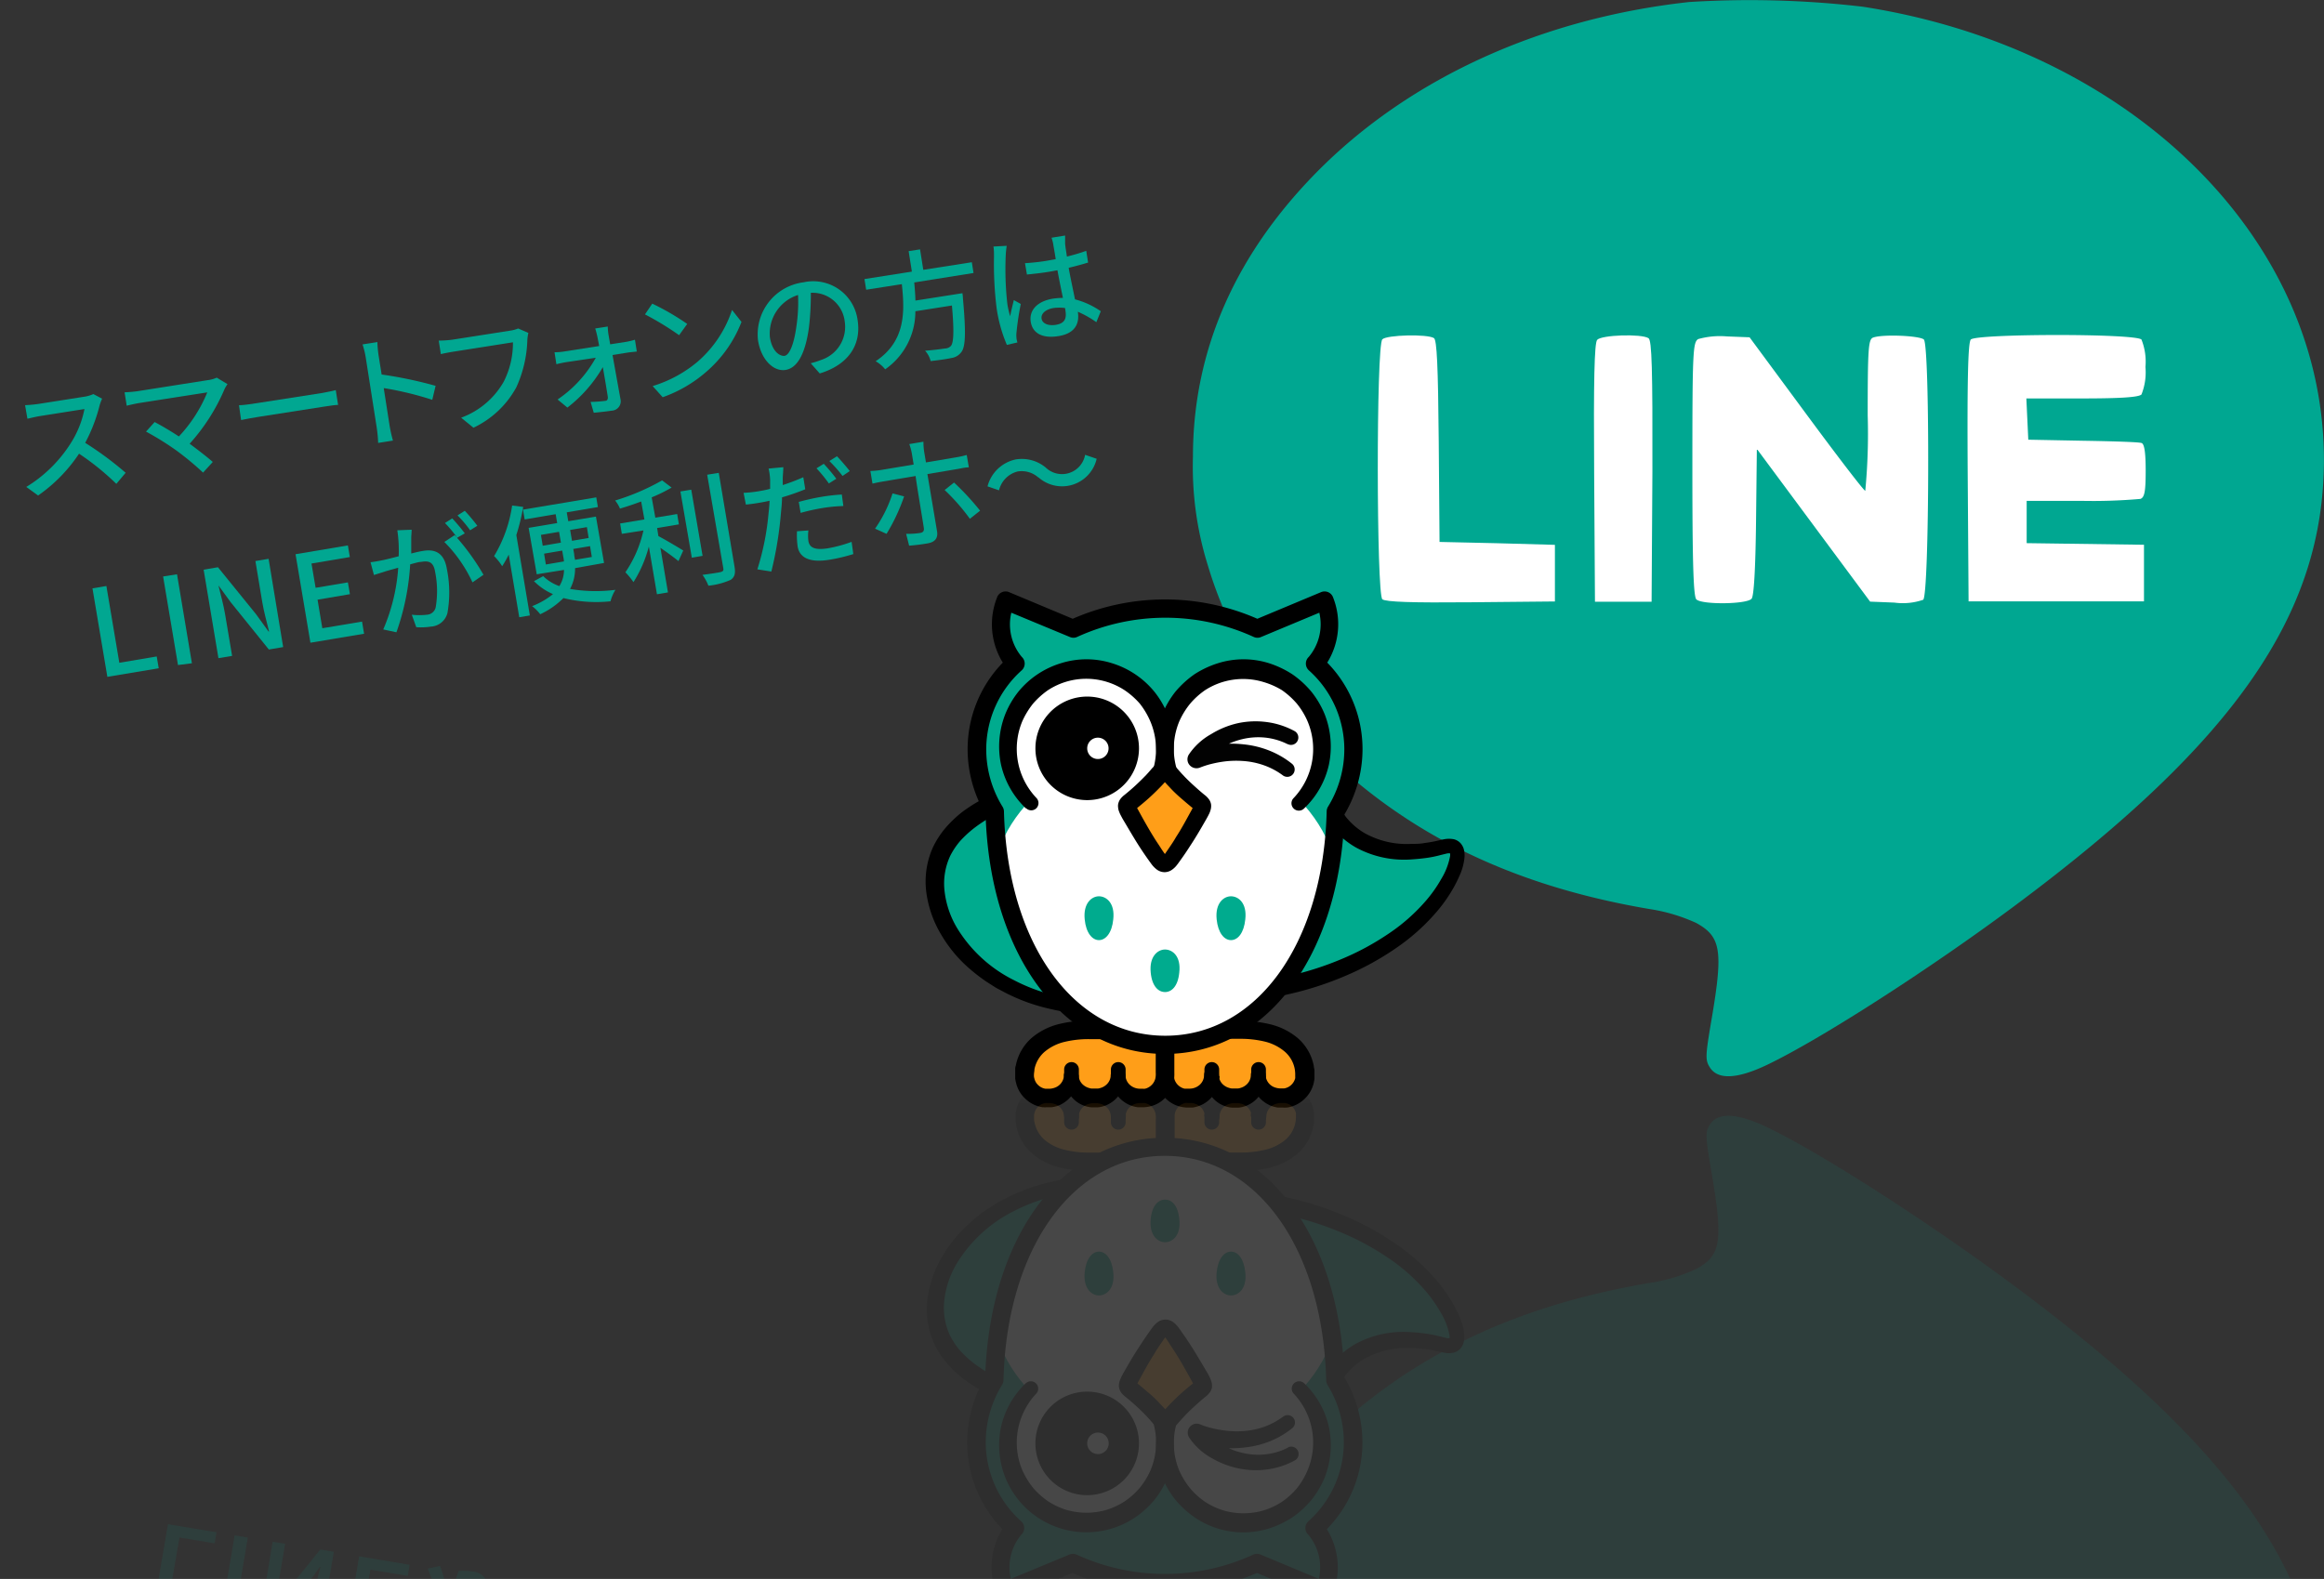 <svg xmlns="http://www.w3.org/2000/svg" xmlns:xlink="http://www.w3.org/1999/xlink" viewBox="0 0 287.25 195.21"><rect x="0" y="0" width="287.25" height="195.21" fill="#333333" stroke="none"/><defs><linearGradient id="a" x1="466.55" y1="137.71" x2="466.55" y2="307.28" gradientUnits="userSpaceOnUse"><stop offset="0" stop-color="#fff"/><stop offset="0.3"/></linearGradient><clipPath id="b"><path d="M165.06,99.48c-.41,16.31-10.28,29.7-21.07,29.7s-20.66-13.39-21.07-29.7c0,0-.37-15.92,3.77-18.38,2.45-1.46,8.47-5.87,17.3-5.87s14.08,3.91,17.31,5.87c3.59,2.37,5.16,16.28,3.76,18.38-.41,16.31-10.28,29.7-21.07,29.7s-20.66-13.39-21.07-29.7" style="fill:none"/></clipPath><mask id="c" x="-7.03" y="134.1" width="947.16" height="177.48" maskUnits="userSpaceOnUse"><rect x="-7.03" y="135.55" width="947.16" height="176.04" style="fill:url(#a)"/></mask><clipPath id="d"><path d="M165.06,171.49c-.41-16.31-10.28-29.7-21.07-29.7s-20.66,13.39-21.07,29.7c0,0-.37,15.91,3.77,18.37,2.45,1.46,8.47,5.87,17.3,5.87s14.08-3.91,17.31-5.87c3.59-2.37,5.16-16.28,3.76-18.37-.41-16.31-10.28-29.7-21.07-29.7s-20.66,13.39-21.07,29.7" style="fill:none"/></clipPath></defs><path d="M12.62,49.29a5.6,5.6,0,0,0-.31.84,20.24,20.24,0,0,1-1.78,4.62,40.79,40.79,0,0,1,5,3.7l-1.15,1.37a32,32,0,0,0-4.61-3.73,19.29,19.29,0,0,1-5.06,5.17L3.25,60.2a16.89,16.89,0,0,0,5.44-5.32,12.21,12.21,0,0,0,1.75-4.31L5,51.43c-.58.09-1.38.29-1.61.34L3.1,50.09a16.06,16.06,0,0,0,1.64-.15l5.53-.87a4.34,4.34,0,0,0,1.27-.35Z" style="fill:#01a791"/><path d="M28.12,47.49a5.24,5.24,0,0,0-.35.58,24.22,24.22,0,0,1-4.33,6.79c1,.74,2.15,1.63,2.86,2.25l-1.2,1.32a36,36,0,0,0-3.25-2.7,35.56,35.56,0,0,0-3.8-2.37l1.06-1.18c.64.32,1.91,1.06,3,1.78a17.72,17.72,0,0,0,3.51-5.45l-8.37,1.31c-.59.1-1.28.26-1.59.34l-.26-1.66a14.2,14.2,0,0,0,1.62-.14L25.66,47a3.72,3.72,0,0,0,1.13-.31Z" style="fill:#01a791"/><path d="M29.54,50.1c.49,0,1.42-.13,2.22-.26l8.09-1.26c.73-.12,1.3-.27,1.65-.35l.29,1.83c-.33,0-1,.1-1.66.2L32,51.53c-.84.13-1.71.3-2.2.4Z" style="fill:#01a791"/><path d="M53.43,49.43a40.46,40.46,0,0,0-6-1.45l.72,4.61a16.55,16.55,0,0,0,.42,1.88l-1.83.29a16.54,16.54,0,0,0-.18-1.92l-1.35-8.61a10.15,10.15,0,0,0-.4-1.65l1.84-.29c0,.5.07,1.17.15,1.69l.37,2.32a51.56,51.56,0,0,1,6.67,1.4Z" style="fill:#01a791"/><path d="M65.31,41.16a4.87,4.87,0,0,0-.13.9,15.15,15.15,0,0,1-1.36,5.82,11.73,11.73,0,0,1-5.3,5L57,51.64a10,10,0,0,0,5.26-4.45,10.51,10.51,0,0,0,1.14-4.87l-7.31,1.15c-.64.1-1.23.22-1.6.31l-.26-1.67A13.71,13.71,0,0,0,55.89,42l7.22-1.13a4.07,4.07,0,0,0,.94-.26Z" style="fill:#01a791"/><path d="M77.41,42.26A9.36,9.36,0,0,0,78.48,42l.23,1.46-1,.11-2,.32c.33,1.82.73,4.08,1,5.54a1.16,1.16,0,0,1-1.09,1.34c-.64.1-1.6.2-2.23.26L73,49.69a16.58,16.58,0,0,0,1.79-.13c.27,0,.38-.23.33-.53-.13-.85-.36-2.24-.61-3.64a17.11,17.11,0,0,1-4.38,5l-1.21-1a15,15,0,0,0,4.72-5.16L70,44.77c-.41.07-.85.16-1.23.26l-.23-1.48a7.34,7.34,0,0,0,1.22-.1l4.3-.67q-.12-.64-.21-1.08a9.72,9.72,0,0,0-.28-1.09l1.55-.24a7.19,7.19,0,0,0,.11,1.11l.19,1.09Z" style="fill:#01a791"/><path d="M84.94,40.05l-1,1.39a36,36,0,0,0-4.22-2.57l.9-1.33A30.26,30.26,0,0,1,84.94,40.05Zm1.26,4.69a14.42,14.42,0,0,0,4.28-6.42l1.17,1.48A15.57,15.57,0,0,1,87.26,46a16.63,16.63,0,0,1-5.35,3.11l-1.24-1.38A15.76,15.76,0,0,0,86.2,44.74Z" style="fill:#01a791"/><path d="M100.21,44.91a10.26,10.26,0,0,0,1.28-.41,4.3,4.3,0,0,0,2.92-4.75,4,4,0,0,0-4.19-3.55,34.77,34.77,0,0,1-.23,4.27c-.43,3.15-1.38,5-2.86,5.26s-3.06-1.22-3.44-3.67a6.49,6.49,0,0,1,5.64-7.16A5.53,5.53,0,0,1,106,39.56c.49,3.09-1.16,5.54-4.68,6.61ZM98.43,40.4a20.29,20.29,0,0,0,.21-3.93,5,5,0,0,0-3.48,5.22C95.42,43.39,96.3,44,96.9,44S98.1,42.78,98.43,40.4Z" style="fill:#01a791"/><path d="M113,34.92c.07.74.13,1.49.15,2.24l5.81-.91s.06.43.06.64c.38,4.19.32,5.89-.16,6.59a1.87,1.87,0,0,1-1.31.79c-.53.12-1.52.26-2.52.37a2.93,2.93,0,0,0-.69-1.28c1-.07,2.09-.22,2.5-.28a1,1,0,0,0,.69-.31c.35-.4.41-1.85.13-5l-4.52.71a8.7,8.7,0,0,1-3.73,7.18,4.21,4.21,0,0,0-1.18-1c3.76-2.5,3.59-6.2,3.24-9.53l-4.41.69-.21-1.32,5.86-.92-.4-2.53,1.41-.22.4,2.53,6-.94.21,1.33Z" style="fill:#01a791"/><path d="M124.43,30.39a11.5,11.5,0,0,0-.12,1.18,38.33,38.33,0,0,0,.2,6,10.54,10.54,0,0,0,.35,1.53c.11-.64.31-1.4.45-2l.86.48a34.71,34.71,0,0,0-.53,3.53,3,3,0,0,0,0,.68c0,.15.07.38.11.55l-1.3.3A18.13,18.13,0,0,1,123.17,38a44.79,44.79,0,0,1-.31-6.28c0-.38,0-.85-.07-1.24Zm11.08,9.44a12.75,12.75,0,0,0-2.29-1.29v0c.22,1.37-.25,2.64-2.31,3s-3.29-.34-3.51-1.76.81-2.55,2.77-2.86a8.63,8.63,0,0,1,1.21-.09c-.21-1-.47-2.28-.68-3.42-.41.08-.82.16-1.24.22-.85.14-1.66.22-2.53.31l-.24-1.4c.86-.06,1.69-.14,2.57-.28l1.23-.22c-.11-.73-.23-1.36-.29-1.73a4.76,4.76,0,0,0-.23-.92l1.68-.27c0,.31,0,.63,0,.93s.13,1,.22,1.67a22.6,22.6,0,0,0,2.39-.71l.23,1.45c-.74.23-1.56.45-2.4.65.26,1.47.56,2.78.78,3.9a9.94,9.94,0,0,1,3.19,1.47Zm-3.87-1.75a5.55,5.55,0,0,0-1.41,0c-1,.16-1.58.7-1.49,1.31s.82.92,1.76.77c1.09-.17,1.34-.77,1.2-1.69Z" style="fill:#01a791"/><path d="M11.43,72.74l1.72-.29,1.6,9.49,4.62-.78.25,1.46-6.35,1.06Z" style="fill:#01a791"/><path d="M20.16,71.27,21.88,71l1.84,11L22,82.22Z" style="fill:#01a791"/><path d="M25.17,70.43l1.77-.3,4.71,5.81,1.54,2.13h.07c-.28-1.12-.64-2.42-.84-3.61l-.85-5.1,1.63-.27L35,80l-1.77.3-4.71-5.84L27,72.38H27c.27,1.12.62,2.36.82,3.55l.87,5.16L27,81.37Z" style="fill:#01a791"/><path d="M36.53,68.52,43,67.43l.24,1.44-4.74.8.51,3L43,72l.25,1.46-4,.68.59,3.53,4.91-.82L45,78.35l-6.63,1.11Z" style="fill:#01a791"/><path d="M50.88,65.49c0,.33-.05.72-.05,1.05s0,1.2,0,1.89c.59-.15,1.12-.27,1.46-.32,1.41-.24,2.6.17,2.94,2.22a14.49,14.49,0,0,1,.07,5.48,2.24,2.24,0,0,1-2.06,1.66,7.8,7.8,0,0,1-1.79.07L50.9,76a8.27,8.27,0,0,0,1.86,0,1.18,1.18,0,0,0,1.09-.9,12,12,0,0,0-.07-4.41c-.21-1.26-.81-1.38-1.75-1.22-.3,0-.78.16-1.33.3a30.44,30.44,0,0,1-1.7,8.4l-1.63-.35a23.16,23.16,0,0,0,1.85-7.63c-.66.19-1.25.34-1.58.45s-1,.31-1.42.45l-.42-1.58c.51-.06.92-.14,1.43-.24s1.25-.29,2.05-.5a17.35,17.35,0,0,0-.17-3.21Zm5.61,1a28.61,28.61,0,0,1,3.27,4.57L58.4,72a17.38,17.38,0,0,0-3.48-5l1.28-.84.29.29A15.64,15.64,0,0,0,55,64.66l.9-.57a23,23,0,0,1,1.55,1.85Zm1.62-.93a14.45,14.45,0,0,0-1.56-1.84l.9-.57A21.54,21.54,0,0,1,59,65Z" style="fill:#01a791"/><path d="M64.67,62.67a25.93,25.93,0,0,1-.85,3.48l1.67,9.94-1.31.22-1.3-7.74A13.3,13.3,0,0,1,62.07,70a6.77,6.77,0,0,0-1-1.25A16.77,16.77,0,0,0,63.3,62.5Zm6.41,7.57a5.33,5.33,0,0,1-.62,2.57,18.74,18.74,0,0,0,5.61.11,5.08,5.08,0,0,0-.61,1.42,16.85,16.85,0,0,1-5.82-.4,9.83,9.83,0,0,1-2.87,2,5.15,5.15,0,0,0-1-1,9.54,9.54,0,0,0,2.58-1.49A7.38,7.38,0,0,1,66,71.85l1.14-.62a5.38,5.38,0,0,0,2,1.23,3.8,3.8,0,0,0,.57-2L66.34,71l-1-5.74,3.53-.59-.19-1.1-3.83.65-.21-1.21,9.06-1.52.2,1.2-3.85.65.19,1.1,3.42-.57,1,5.73Zm-4-2.77,2.25-.38-.23-1.34-2.24.38Zm2.62,1.94c0-.22-.06-.48-.1-.7l-.11-.64-2.24.38.22,1.34Zm.77-3.89.23,1.34,2.06-.35-.22-1.34Zm2.46,2-2.07.35.11.65c0,.23.08.47.1.69l2.08-.35Z" style="fill:#01a791"/><path d="M81,64l2.7-.45.21,1.28-2.69.45.16,1c.82.42,2.61,1.49,3.07,1.78l-.59,1.31c-.5-.41-1.42-1.09-2.23-1.64l.93,5.51-1.36.23-1-5.9a15.71,15.71,0,0,1-1.9,4.4,9.55,9.55,0,0,0-1-1.22,14.84,14.84,0,0,0,2.23-5.17L76.86,66l-.21-1.28,3-.5L79.25,62c-.88.33-1.77.63-2.62.88a3.8,3.8,0,0,0-.6-1,28.17,28.17,0,0,0,5.81-2.49l1.17.89a19.48,19.48,0,0,1-2.46,1.21Zm5.84,4.72-1.33.23L84.1,60.76l1.34-.22Zm2-10.26,1.95,11.61c.14.86,0,1.29-.48,1.62a8.94,8.94,0,0,1-2.75.72,6.1,6.1,0,0,0-.73-1.34c1-.13,2-.28,2.25-.35s.37-.15.33-.42l-2-11.61Z" style="fill:#01a791"/><path d="M99.53,60.49a30.12,30.12,0,0,1-2.87,1c0,.66-.08,1.34-.14,2a45.66,45.66,0,0,1-1.18,7.17l-1.73-.27a32.21,32.21,0,0,0,1.39-7c.06-.47.1-1,.12-1.48-.41.09-.8.17-1.17.23-.68.12-1.22.19-1.76.24l-.28-1.45a14.59,14.59,0,0,0,1.82-.19c.46-.08,1-.17,1.46-.31,0-.44,0-.84,0-1.11A7.63,7.63,0,0,0,95,57.93l1.82-.17c0,.39-.06,1-.07,1.32l0,.89A26.13,26.13,0,0,0,99.29,59Zm.39,5.09a5.2,5.2,0,0,0,0,1.31c.12.67.57,1.2,2.45.89a16.76,16.76,0,0,0,2.89-.79l.21,1.51a20.76,20.76,0,0,1-2.88.69c-2.4.41-3.76-.17-4-1.63a9.8,9.8,0,0,1-.08-1.88Zm-1.19-3.53c.77-.21,1.77-.45,2.72-.61a23,23,0,0,1,2.6-.3l.19,1.42a19.9,19.9,0,0,0-2.53.24,25.16,25.16,0,0,0-2.75.61Zm3.72-2.28a17.86,17.86,0,0,0-1.53-1.87l.9-.56a23,23,0,0,1,1.55,1.85Zm1-3.36c.49.5,1.21,1.35,1.58,1.83l-.89.6A16.83,16.83,0,0,0,102.51,57Z" style="fill:#01a791"/><path d="M114.63,58.61l1.19,7.07c.14.82-.22,1.34-1.18,1.5a22.67,22.67,0,0,1-2.27.28L112,66a10.21,10.21,0,0,0,1.73-.11c.38-.06.52-.26.45-.66-.1-.7-.93-5.6-1-6.32v-.06l-4,.67c-.46.08-.93.17-1.34.27l-.26-1.56a10.62,10.62,0,0,0,1.35-.13l4-.67-.23-1.39a6.88,6.88,0,0,0-.31-1.14l1.75-.29a7.71,7.71,0,0,0,.08,1.19l.23,1.37,3.73-.63a11.78,11.78,0,0,0,1.31-.29l.26,1.53c-.44,0-.94.12-1.31.19Zm-2.88,2.76A23.42,23.42,0,0,1,109.58,66l-1.42-.64A16.28,16.28,0,0,0,110.32,61Zm6.17-1.71a31.23,31.23,0,0,1,3.22,3.48l-1.26,1a25.47,25.47,0,0,0-3.12-3.56Z" style="fill:#01a791"/><path d="M128.36,59.05a3.1,3.1,0,0,0-2.58-.76,3.16,3.16,0,0,0-2.3,2.33l-1.42-.49a4.58,4.58,0,0,1,3.49-3.33,4.63,4.63,0,0,1,3.7,1,2.9,2.9,0,0,0,4.87-1.57l1.43.49a4.39,4.39,0,0,1-7.19,2.3Z" style="fill:#01a791"/><path d="M249,112c-10.46,7.79-24,16.5-30.57,19.64-3.68,1.76-6.06,1.88-7.06.37-.62-.95-.6-1.39.2-6.09,1.43-8.42,1.15-10.13-1.93-11.82a21.67,21.67,0,0,0-5.8-1.72c-17.61-3-31-9.75-41.9-21.07a51.72,51.72,0,0,1-12.64-21.38,41,41,0,0,1-1.85-13.48c0-13.2,5.29-25.19,15.73-35.6C174.58,9.52,190.68,2.24,208.78.25a120.13,120.13,0,0,1,21.46.58c33.1,5.13,57,28.62,57,56C287.25,75.87,276.25,91.73,249,112Z" style="fill:#00a791"/><path d="M231.51,41.74c-.58.21-.66,1.43-.66,9.6a74.21,74.21,0,0,1-.3,9.34c-.17,0-3.44-4.27-7.3-9.5l-7-9.48-2.82-.11a10,10,0,0,0-3.53.33c-.66.4-.72,1.59-.72,16.06,0,11.61.13,15.76.49,16.12.68.68,6.25.62,6.83-.08.29-.34.48-3.72.55-9.52l.1-9,7,9.44,7,9.44,3,.12a7.67,7.67,0,0,0,3.56-.35c.77-.65.85-31.4.08-32.18C237.22,41.49,232.65,41.3,231.51,41.74Z" style="fill:#fff"/><path d="M177.93,67l-.1-12.44c-.08-9.32-.23-12.52-.59-12.76-.82-.52-5.82-.4-6.38.15-.77.78-.73,31.49,0,32.14.41.33,3.64.44,10.95.37l10.38-.1v-7l-7.15-.2Z" style="fill:#fff"/><path d="M203.76,41.81c-.9-.57-5.84-.4-6.35.21-.34.41-.45,5.07-.37,16.47l.1,15.9h7l.1-16.12C204.27,45.64,204.17,42.07,203.76,41.81Z" style="fill:#fff"/><path d="M264.69,48.77a7.4,7.4,0,0,0,.49-3.4,7.38,7.38,0,0,0-.49-3.39c-.78-.77-20.46-.73-21.1,0-.34.41-.45,5.07-.38,16.47l.11,15.9H265v-7l-7.25-.1-7.25-.1V61.92h6.7a67.31,67.31,0,0,0,7.36-.24c.51-.19.65-.92.65-3.49,0-2.25-.16-3.3-.51-3.42s-3.54-.22-7.26-.28l-6.74-.13-.12-2.55-.12-2.55h6.88C262.13,49.26,264.35,49.11,264.69,48.77Z" style="fill:#fff"/><path d="M146.8,127.71s4.24-.38,5.78-.38h.92c6,0,7.84,3.17,7.84,5.46v.14a2.82,2.82,0,0,1-2.81,2.8h-.17a2.81,2.81,0,0,1-2.8-2.8,2.82,2.82,0,0,1-2.81,2.8h-.17a2.81,2.81,0,0,1-2.8-2.8,2.82,2.82,0,0,1-2.81,2.8h-.17a2.81,2.81,0,0,1-2.8-2.8v-4.06C144,127.33,145.26,127.71,146.8,127.71Z" style="fill:#ff9e18"/><path d="M146.75,126.59l1.61-.14,1.66-.12c.56,0,1.12-.08,1.69-.1q.42,0,.87,0h.83a14.64,14.64,0,0,1,3.57.4,8.37,8.37,0,0,1,3.41,1.7,6.09,6.09,0,0,1,2,3.47c0,.17.06.34.08.51l0,.52c0,.11,0,.34,0,.53a5.67,5.67,0,0,1-.1.57,4,4,0,0,1-1.2,2,3.91,3.91,0,0,1-2.09,1,5.46,5.46,0,0,1-.57,0l-.52,0a3.47,3.47,0,0,1-1.1-.31,3.94,3.94,0,0,1-2.24-3.59h1.82a4.08,4.08,0,0,1-1.06,2.74,3.63,3.63,0,0,1-2,1.12,2.44,2.44,0,0,1-.39.05l-.35,0-.36,0a2.6,2.6,0,0,1-.39-.05,3.63,3.63,0,0,1-2-1.12,4.07,4.07,0,0,1-1-2.74h1.82a4,4,0,0,1-.92,2.56,3.8,3.8,0,0,1-2.44,1.34l-.36,0h-.3a4.43,4.43,0,0,1-.72-.09,3.78,3.78,0,0,1-1.34-.56,3.89,3.89,0,0,1-1.62-2.34,5,5,0,0,1-.12-1.3v-3.63a4,4,0,0,1,.08-.77,2.09,2.09,0,0,1,.18-.49,1.92,1.92,0,0,1,.36-.5,2,2,0,0,1,1-.53,4.47,4.47,0,0,1,1.35-.09Zm.1,2.25h-.61l-.52,0a3.25,3.25,0,0,0-.71,0s0,0,.07-.06,0-.05,0-.08,0,0,0,0a1,1,0,0,0,0,.25v3.63a2.86,2.86,0,0,0,.06.76,1.7,1.7,0,0,0,.7,1,1.66,1.66,0,0,0,.56.25,1.55,1.55,0,0,0,.31,0h.38a1.86,1.86,0,0,0,1.18-.46,1.65,1.65,0,0,0,.56-1.22h0a.91.91,0,0,1,1.82,0h0a1.59,1.59,0,0,0,.65,1.28,1.77,1.77,0,0,0,.63.31,1.3,1.3,0,0,0,.33.07l.16,0h.41l.17,0a1.3,1.3,0,0,0,.33-.07,1.81,1.81,0,0,0,.62-.31,1.63,1.63,0,0,0,.66-1.28.9.9,0,0,1,.89-.92.91.91,0,0,1,.93.89v0a1.69,1.69,0,0,0,1.24,1.59,2.11,2.11,0,0,0,.49.09h.31a2.11,2.11,0,0,0,.26,0,1.63,1.63,0,0,0,.87-.43,1.72,1.72,0,0,0,.49-.83,1.85,1.85,0,0,0,0-.23c0-.09,0-.14,0-.3a4.34,4.34,0,0,0-.06-.62,3.74,3.74,0,0,0-1.25-2.15,6,6,0,0,0-2.46-1.23,12.77,12.77,0,0,0-3-.34h-.83l-.78,0-1.62.1-1.64.12Z"/><line x1="149.78" y1="133.08" x2="149.78" y2="132.22" style="fill:#f7b52c"/><path d="M148.87,133.08v-.86a.91.91,0,0,1,1.82,0v.86a.91.91,0,0,1-1.82,0Z"/><line x1="155.56" y1="133.08" x2="155.56" y2="132.22" style="fill:#f7b52c"/><path d="M154.65,133.08v-.86a.91.91,0,1,1,1.82,0v.86a.91.91,0,1,1-1.82,0Z"/><path d="M141.19,127.71s-4.23-.38-5.78-.38h-.92c-6,0-7.83,3.17-7.83,5.46v.14a2.81,2.81,0,0,0,2.8,2.8h.17a2.81,2.81,0,0,0,2.81-2.8,2.81,2.81,0,0,0,2.8,2.8h.17a2.81,2.81,0,0,0,2.81-2.8,2.81,2.81,0,0,0,2.8,2.8h.17a2.81,2.81,0,0,0,2.81-2.8v-4.06C144,127.33,142.74,127.71,141.19,127.71Z" style="fill:#ff9e18"/><path d="M141.14,128.84l-1.69-.15-1.64-.12-1.62-.1-.78,0h-.83a12.63,12.63,0,0,0-3,.34,6,6,0,0,0-2.47,1.23,3.86,3.86,0,0,0-1.25,2.15c0,.21-.05.41-.06.62s0,.21,0,.3a1.89,1.89,0,0,0,.05.23,1.58,1.58,0,0,0,.49.83,1.63,1.63,0,0,0,.87.43,2,2,0,0,0,.25,0h.31a2,2,0,0,0,.49-.09,1.7,1.7,0,0,0,1.25-1.59h1.82a1.59,1.59,0,0,0,.65,1.28,1.77,1.77,0,0,0,.63.31,1.3,1.3,0,0,0,.33.07l.17,0h.4l.17,0a1.3,1.3,0,0,0,.33-.07,1.72,1.72,0,0,0,.62-.31,1.63,1.63,0,0,0,.66-1.28h1.82a1.65,1.65,0,0,0,.56,1.22,1.86,1.86,0,0,0,1.18.46h.38a1.54,1.54,0,0,0,.3,0,1.66,1.66,0,0,0,.56-.25,1.72,1.72,0,0,0,.71-1,2.57,2.57,0,0,0,.05-.76v-3.63c0-.15,0-.21,0-.25s0,0,0,0,0,0,.06.08.12.07.06.06a3.16,3.16,0,0,0-.71,0l-.52,0h-.61Zm.1-2.25.95,0a4.47,4.47,0,0,1,1.35.09,2,2,0,0,1,1,.53,1.92,1.92,0,0,1,.36.5,2.6,2.6,0,0,1,.17.49,3.34,3.34,0,0,1,.08.77v3.63a5.35,5.35,0,0,1-.11,1.3,4,4,0,0,1-1.63,2.34,3.81,3.81,0,0,1-1.33.56,4.41,4.41,0,0,1-.73.09H141l-.36,0a3.78,3.78,0,0,1-2.44-1.34,4,4,0,0,1-.92-2.56.91.91,0,0,1,1.82,0h0a4,4,0,0,1-1.06,2.74,3.85,3.85,0,0,1-1.25.89,4,4,0,0,1-.74.23,2.6,2.6,0,0,1-.39.05l-.36,0-.36,0a2.6,2.6,0,0,1-.39-.05,3.58,3.58,0,0,1-2-1.12,4,4,0,0,1-1.06-2.74.91.91,0,0,1,1.82,0h0a4,4,0,0,1-2.24,3.59,3.6,3.6,0,0,1-1.11.31l-.52,0a5.66,5.66,0,0,1-.57,0,3.85,3.85,0,0,1-2.08-1,3.89,3.89,0,0,1-1.2-2,3.82,3.82,0,0,1-.11-.57c0-.19,0-.42,0-.53l0-.52c0-.17,0-.34.07-.51a6.1,6.1,0,0,1,2-3.47,8.3,8.3,0,0,1,3.41-1.7,14.57,14.57,0,0,1,3.56-.4h.83c.3,0,.59,0,.88,0,.57,0,1.12.06,1.68.1l1.66.12Z"/><line x1="138.22" y1="133.08" x2="138.22" y2="132.22" style="fill:#f7b52c"/><path d="M137.31,133.08v-.86a.91.91,0,0,1,1.82,0v.86a.91.91,0,0,1-1.82,0Z"/><line x1="132.44" y1="133.08" x2="132.44" y2="132.22" style="fill:#f7b52c"/><path d="M131.53,133.08v-.86a.91.91,0,1,1,1.82,0v.86a.91.91,0,1,1-1.82,0Z"/><path d="M124.19,98.92c-4,1.75-8.6,4.67-8.6,10.22,0,7.4,7.81,14.88,19.16,15.52C134.75,124.66,125.06,98.45,124.19,98.92Z" style="fill:#00ab8e"/><path d="M124.67,99.9c-.81.37-1.53.73-2.24,1.14a17.55,17.55,0,0,0-2,1.32,13.83,13.83,0,0,0-1.73,1.59,9.09,9.09,0,0,0-1.26,1.88,8.12,8.12,0,0,0-.68,4.43,11.39,11.39,0,0,0,1.51,4.43,17.17,17.17,0,0,0,7.06,6.49,21.55,21.55,0,0,0,4.6,1.77,26.84,26.84,0,0,0,4.89.81l-.9,1.22h0q-2.47-6.51-5-13c-.86-2.15-1.73-4.31-2.62-6.44-.45-1.07-.9-2.13-1.37-3.18-.24-.52-.48-1-.73-1.54-.12-.25-.25-.49-.38-.72a1.83,1.83,0,0,0-.18-.29l0-.07s0,0,0,0l.06,0a.77.77,0,0,0,.24.12h0l.1,0a.78.78,0,0,0,.22,0A.9.9,0,0,0,124.67,99.9Zm-1-2a1.14,1.14,0,0,1,.49-.11.74.74,0,0,1,.26,0l.11,0,0,0a1.83,1.83,0,0,1,.34.18l.09.07,0,.06.11.11.21.28c.11.17.19.31.27.45s.3.56.43.84c.26.54.5,1.08.73,1.62.47,1.08.92,2.16,1.36,3.25.87,2.16,1.71,4.34,2.54,6.51q2.49,6.54,4.87,13.1h0a.91.91,0,0,1-.52,1.16.89.89,0,0,1-.39,0,28.33,28.33,0,0,1-5.26-.8,23.13,23.13,0,0,1-5-1.86l-1.19-.63-1.13-.72a21.38,21.38,0,0,1-2.15-1.65,16.57,16.57,0,0,1-3.49-4.18,13.65,13.65,0,0,1-1.85-5.22,10.31,10.31,0,0,1,.82-5.62,11.1,11.1,0,0,1,1.57-2.41,14.71,14.71,0,0,1,2-1.91,19.4,19.4,0,0,1,2.29-1.48C122.12,98.66,123,98.26,123.7,97.93Z"/><path d="M163.81,98.92c3.08,6.89,9.35,6.68,12.69,6.2,1.77-.25,2.93-.93,3.42-.19s0,2-.32,2.83c-3.73,8.74-16.07,14.31-26.36,14.89C153.24,122.65,162.93,98.45,163.81,98.92Z" style="fill:#00ab8e"/><path d="M164.63,98.15c.1.17.2.35.29.53l.25.47c.12.22.23.45.37.67a11.76,11.76,0,0,0,.86,1.23,8.39,8.39,0,0,0,2.23,1.93,10.68,10.68,0,0,0,5.86,1.35c.53,0,1.06,0,1.59-.11a14.39,14.39,0,0,0,1.55-.27c.27-.06.54-.13.86-.19a3.19,3.19,0,0,1,1.22,0,1.7,1.7,0,0,1,.81.48,2,2,0,0,1,.4.71,3.19,3.19,0,0,1,.08,1.2,7.15,7.15,0,0,1-.49,1.86c-.24.55-.48,1.08-.77,1.6a18.68,18.68,0,0,1-2,2.92,25.57,25.57,0,0,1-5.15,4.66,35,35,0,0,1-6,3.33,40.53,40.53,0,0,1-13.29,3.28h0a1.11,1.11,0,0,1-1.18-1,1,1,0,0,1,.07-.49h0q2.43-6.06,5-12.08c.85-2,1.71-4,2.6-6,.45-1,.9-2,1.38-3,.24-.5.48-1,.75-1.5.13-.25.27-.5.43-.77l.28-.42a3.25,3.25,0,0,1,.23-.28,1.5,1.5,0,0,1,.27-.22l.13-.08.23-.08a1.11,1.11,0,0,1,.38,0,.71.71,0,0,1,.17,0l.23.07A1.42,1.42,0,0,1,164.63,98.15ZM163,99.68a1,1,0,0,0,.36.26.86.86,0,0,0,.21.07.71.71,0,0,0,.17,0,1.09,1.09,0,0,0,.32,0l.18-.07.09-.05.12-.09,0,0a2.13,2.13,0,0,0-.17.25c-.12.2-.25.43-.37.65-.24.46-.48.94-.71,1.42-.46,1-.91,1.94-1.35,2.93-.88,2-1.73,4-2.58,6-1.68,4-3.33,8-4.95,12l-1.1-1.54h0a38.22,38.22,0,0,0,12.6-2.94,32.66,32.66,0,0,0,5.71-3.07,22.92,22.92,0,0,0,4.8-4.24,16.48,16.48,0,0,0,1.81-2.59,8.31,8.31,0,0,0,1.08-2.76,1.09,1.09,0,0,0,0-.46s0,0,0,0,.09.07.09.06a1.59,1.59,0,0,0-.43,0l-.78.19a14,14,0,0,1-1.73.36c-.58.08-1.16.14-1.75.18a12.48,12.48,0,0,1-7-1.45,10.51,10.51,0,0,1-2.85-2.37,12.72,12.72,0,0,1-1.07-1.49c-.17-.26-.31-.53-.45-.79a1.8,1.8,0,0,1-.13-.28A.86.86,0,0,1,163,99.68Z"/><path d="M162.49,82c1.94-1.9,2.4-5.74,1.36-8.07l-8.48,3.78a27.23,27.23,0,0,0-22.75,0l-8.49-3.78c-1,2.33-.57,6.17,1.36,8.07a14.19,14.19,0,0,0-4.78,10.58,14.58,14.58,0,0,0,2.22,7.74c.4,16.31,8.57,28.85,21.06,28.85s20.66-12.54,21.07-28.85a14.57,14.57,0,0,0,2.21-7.74A14.19,14.19,0,0,0,162.49,82Z" style="fill:#00ab8e"/><g style="clip-path:url(#b)"><path d="M144,95.45V92.2a10,10,0,1,1,17.14,7.1" style="fill:#fff"/><path d="M144,95.45V92.2a10,10,0,1,0-17.13,7.1" style="fill:#fff"/><ellipse cx="143.99" cy="110.69" rx="21.57" ry="18.49" style="fill:#fff"/></g><path d="M144,130.3c-12.55,0-21.64-12.16-22.18-29.62a15.77,15.77,0,0,1-2.22-8.09,15.32,15.32,0,0,1,4.35-10.67,9,9,0,0,1-.68-8.14,1.12,1.12,0,0,1,1.46-.57l7.86,3.29a28.43,28.43,0,0,1,22.82,0l7.87-3.29a1.12,1.12,0,0,1,1.46.57,9,9,0,0,1-.69,8.14,15.29,15.29,0,0,1,4.36,10.67,15.78,15.78,0,0,1-2.23,8.09C165.63,118.14,156.54,130.3,144,130.3ZM125,75.75a6.26,6.26,0,0,0,1.29,5.46,1.13,1.13,0,0,1,0,1.66,13.12,13.12,0,0,0-4.39,9.72,13.54,13.54,0,0,0,2,7.12,1.15,1.15,0,0,1,.19.59c.41,16.34,8.61,27.75,19.94,27.75s19.54-11.41,19.95-27.75a1.13,1.13,0,0,1,.18-.59,13.54,13.54,0,0,0,2-7.12,13.12,13.12,0,0,0-4.39-9.72,1.13,1.13,0,0,1,0-1.66,6.27,6.27,0,0,0,1.3-5.46l-7.19,3a1.11,1.11,0,0,1-.91,0,26.24,26.24,0,0,0-21.84,0,1.09,1.09,0,0,1-.9,0Z"/><path d="M134.38,98.92a6.4,6.4,0,1,0-6.4-6.4,6.4,6.4,0,0,0,6.4,6.4"/><path d="M135.7,91.2a1.32,1.32,0,1,1-1.32,1.32,1.32,1.32,0,0,1,1.32-1.32" style="fill:#fff"/><path d="M144,122.65c-.83,0-1.61-.72-1.77-2.41-.2-2,.87-2.85,1.77-2.85s2,.81,1.76,2.85C145.6,121.93,144.82,122.65,144,122.65Z" style="fill:#00ab8e"/><path d="M135.83,116.23c-.82,0-1.6-.88-1.76-2.57-.2-2,.87-2.85,1.76-2.85s2,.81,1.77,2.85C137.44,115.35,136.66,116.23,135.83,116.23Z" style="fill:#00ab8e"/><path d="M152.15,116.23c-.83,0-1.6-.88-1.77-2.57-.2-2,.87-2.85,1.77-2.85s2,.81,1.77,2.85C153.75,115.35,153,116.23,152.15,116.23Z" style="fill:#00ab8e"/><path d="M146.21,99.94a10.77,10.77,0,0,1-3.07-5.4,10.91,10.91,0,0,1,.53-6.26,11.39,11.39,0,0,1,1.61-2.76,12.1,12.1,0,0,1,2.36-2.16A11.82,11.82,0,0,1,150.53,82a10.5,10.5,0,0,1,6.34,0,12,12,0,0,1,2.89,1.38,11.77,11.77,0,0,1,2.35,2.16,11.43,11.43,0,0,1,1.62,2.76,10.9,10.9,0,0,1,.52,6.26,10.62,10.62,0,0,1-3.07,5.4h0a.91.91,0,0,1-1.28-1.3,8.82,8.82,0,0,0,1.71-9.5A9.38,9.38,0,0,0,160.3,87a9.89,9.89,0,0,0-1.86-1.68,9.55,9.55,0,0,0-2.27-1,8.68,8.68,0,0,0-7.21,1A9.59,9.59,0,0,0,147.1,87a9.79,9.79,0,0,0-1.32,2.14,8.82,8.82,0,0,0,1.72,9.5.91.91,0,0,1-1.28,1.3Z"/><path d="M126.8,99.94a10.69,10.69,0,0,1-3.07-5.4,10.91,10.91,0,0,1,.53-6.26,11.08,11.08,0,0,1,1.61-2.76A10.86,10.86,0,0,1,131.12,82a10.5,10.5,0,0,1,6.34,0,10.9,10.9,0,0,1,5.24,3.54,11.08,11.08,0,0,1,1.61,2.76,10.82,10.82,0,0,1,.53,6.26,10.62,10.62,0,0,1-3.07,5.4h0a.92.92,0,0,1-1.29,0,.91.91,0,0,1,0-1.26,8.84,8.84,0,0,0,1.71-9.5A9.75,9.75,0,0,0,140.89,87,9.65,9.65,0,0,0,139,85.33a8.65,8.65,0,0,0-9.47,0A10,10,0,0,0,127.68,87a10.15,10.15,0,0,0-1.31,2.14,8.82,8.82,0,0,0,1.72,9.5.91.91,0,0,1,0,1.29.9.9,0,0,1-1.25,0Z"/><path d="M159.14,92a8,8,0,0,0-2.78-.81,8.47,8.47,0,0,0-2.88.21,9,9,0,0,0-2.67,1.13,5.85,5.85,0,0,0-1.95,1.87h0l-1.39-1.62A12.45,12.45,0,0,1,149,92.3c.52-.11,1-.21,1.57-.27a14.08,14.08,0,0,1,3.18,0,11.67,11.67,0,0,1,3.12.76,10.91,10.91,0,0,1,2.79,1.61.91.91,0,0,1-1.1,1.46l0,0a8.85,8.85,0,0,0-2.35-1.25,9.68,9.68,0,0,0-2.62-.53,11.74,11.74,0,0,0-2.71.13c-.45.07-.89.17-1.33.28a12,12,0,0,0-1.24.41h0a1.13,1.13,0,0,1-1.46-.61,1.11,1.11,0,0,1,.09-1h0a8,8,0,0,1,2.76-2.53A10.8,10.8,0,0,1,153,89.41a10.44,10.44,0,0,1,3.57-.14A9.87,9.87,0,0,1,160,90.38a.91.91,0,0,1,.37,1.23.9.9,0,0,1-1.2.39Z" style="fill:#020202"/><path d="M144,95.3c.28,0,.54.31.82.62a26.78,26.78,0,0,0,3.48,3.22c.26.21.37.34.38.57a3.31,3.31,0,0,1-.45,1.06,51,51,0,0,1-3.32,5.44c-.13.2-.5.71-.91.71s-.77-.51-.91-.71a52.72,52.72,0,0,1-3.32-5.44,3.55,3.55,0,0,1-.45-1.06c0-.23.12-.36.38-.57a26.78,26.78,0,0,0,3.48-3.22C143.45,95.61,143.72,95.3,144,95.3Z" style="fill:#ff9e18"/><path d="M144,94.18a1.5,1.5,0,0,1,.76.2,2.09,2.09,0,0,1,.4.28,5.22,5.22,0,0,1,.42.44c.21.24.4.46.61.68.41.44.85.87,1.3,1.28s.91.82,1.39,1.21a2.59,2.59,0,0,1,.54.54,1.51,1.51,0,0,1,.27.64,1.79,1.79,0,0,1,0,.37,1.54,1.54,0,0,1-.06.31,2.72,2.72,0,0,1-.25.62c-.08.17-.17.32-.25.47-.63,1.1-1.27,2.22-2,3.32-.35.55-.71,1.09-1.09,1.62l-.28.39c-.09.13-.18.26-.32.43a2.59,2.59,0,0,1-.5.49,1.62,1.62,0,0,1-1,.36,1.65,1.65,0,0,1-1-.36,3.33,3.33,0,0,1-.5-.49c-.14-.17-.22-.3-.32-.43l-.28-.39c-.37-.53-.74-1.07-1.09-1.62-.7-1.1-1.34-2.22-2-3.32l-.25-.47a4.12,4.12,0,0,1-.25-.62,1.66,1.66,0,0,1-.05-.31,1.28,1.28,0,0,1,0-.37,1.63,1.63,0,0,1,.26-.64,2.59,2.59,0,0,1,.54-.54c.48-.39.95-.79,1.4-1.21s.88-.84,1.3-1.28c.2-.22.4-.44.6-.68a4.23,4.23,0,0,1,.43-.44,2.33,2.33,0,0,1,.39-.28A1.56,1.56,0,0,1,144,94.18Zm0,2.24a.65.65,0,0,0,.31-.07s0,0,0,0l-.23.24c-.21.24-.45.5-.68.73-.46.48-.94.94-1.43,1.38s-1,.86-1.51,1.27l-.14.11s0,0,0,0a.58.58,0,0,0,.1-.24.92.92,0,0,0,0-.16.17.17,0,0,1,0-.07h0a2.33,2.33,0,0,0,.11.24c.05.11.12.24.19.36.61,1.12,1.22,2.21,1.87,3.26.32.53.66,1,1,1.55l.26.38.24.33a.7.7,0,0,0,.14.15.43.43,0,0,0-.25-.06.5.5,0,0,0-.25.06.7.7,0,0,0,.14-.15,3.22,3.22,0,0,0,.24-.33l.26-.38c.35-.51.69-1,1-1.55.66-1,1.26-2.14,1.88-3.26.07-.12.13-.25.19-.36l.1-.24h0a.17.17,0,0,0,0,.07.63.63,0,0,0,0,.16.75.75,0,0,0,.1.24s0,0,0,0l-.14-.11c-.51-.41-1-.83-1.51-1.27s-1-.9-1.43-1.38c-.23-.23-.46-.49-.68-.73a1.83,1.83,0,0,0-.23-.24s0,0,0,0A.6.6,0,0,0,144,96.42Z"/><g style="mask:url(#c)"><g style="opacity:0.1"><path d="M20.76,188.44l6,1-.23,1.37-4.35-.73L20.65,199,19,198.74Z" style="fill:#01a791"/><path d="M29,189.82l1.63.27-1.74,10.3-1.62-.27Z" style="fill:#01a791"/><path d="M33.7,190.61l1.54.26-.82,4.86c-.19,1.12-.51,2.29-.78,3.34h.07l1.44-2,4.44-5.5,1.67.28-1.74,10.3L38,201.92l.81-4.79c.19-1.12.52-2.35.79-3.4h-.07l-1.45,2-4.43,5.47L32,200.91Z" style="fill:#01a791"/><path d="M44.39,192.41l6.24,1.05-.23,1.37-4.62-.77-.56,3.33L49,198l-.23,1.37L45,198.76l-.48,2.87,4.46.75-.23,1.36-6.08-1Z" style="fill:#01a791"/><path d="M54.5,205.45a16.21,16.21,0,0,0,.16-3c-.76-.2-1.49-.38-1.93-.47a12.69,12.69,0,0,0-1.35-.23l.4-1.49c.38.14,1,.33,1.33.43l1.49.42a21.94,21.94,0,0,0-1.74-7.18l1.53-.33A28.62,28.62,0,0,1,56,201.49c.51.13,1,.23,1.25.28.88.15,1.44,0,1.64-1.15a11.23,11.23,0,0,0,.07-4.15,1.11,1.11,0,0,0-1-.84,7.34,7.34,0,0,0-1.76,0l.48-1.41a8.09,8.09,0,0,1,1.69.06,2.14,2.14,0,0,1,1.94,1.57,13.79,13.79,0,0,1-.07,5.15c-.32,1.93-1.44,2.32-2.77,2.1-.32,0-.82-.17-1.37-.3,0,.65,0,1.34,0,1.77s0,.68,0,1Zm7.81-.31c-.38.5-1,1.29-1.46,1.74l-.85-.53a16.71,16.71,0,0,0,1.45-1.74,3.63,3.63,0,0,0-.28.27l-1.2-.8a16.5,16.5,0,0,0,3.27-4.68l1.28.89a26.62,26.62,0,0,1-3.07,4.3Zm1.52.87a18,18,0,0,1-1.49,1.73l-.84-.54A12.8,12.8,0,0,0,63,205.47Z" style="fill:#01a791"/><path d="M249,159c-10.46-7.79-24-16.5-30.57-19.63-3.68-1.76-6.06-1.89-7.06-.37-.62.94-.6,1.38.2,6.08,1.43,8.42,1.15,10.14-1.93,11.82a21.3,21.3,0,0,1-5.8,1.72c-17.61,3-31,9.75-41.9,21.08A51.69,51.69,0,0,0,149.34,201a41,41,0,0,0-1.85,13.49c0,13.19,5.29,25.18,15.73,35.59,11.36,11.34,27.46,18.61,45.56,20.6a119.21,119.21,0,0,0,21.46-.58c33.1-5.12,57-28.62,57-56C287.25,195.1,276.25,179.23,249,159Z" style="fill:#00a791"/><path d="M146.8,143.25s4.24.39,5.78.39h.92c6,0,7.84-3.18,7.84-5.47V138a2.82,2.82,0,0,0-2.81-2.8h-.17a2.81,2.81,0,0,0-2.8,2.8,2.82,2.82,0,0,0-2.81-2.8h-.17a2.81,2.81,0,0,0-2.8,2.8,2.82,2.82,0,0,0-2.81-2.8h-.17A2.81,2.81,0,0,0,144,138v4.06C144,143.63,145.26,143.25,146.8,143.25Z" style="fill:#ff9e18"/><path d="M145.81,144.41a5.24,5.24,0,0,1-1.35-.09,2,2,0,0,1-1.33-1,2.27,2.27,0,0,1-.18-.49,4.19,4.19,0,0,1-.08-.78v-3.63a5,5,0,0,1,.12-1.3,3.87,3.87,0,0,1,1.62-2.33,3.63,3.63,0,0,1,1.34-.57,3.53,3.53,0,0,1,.72-.08,1.48,1.48,0,0,1,.3,0l.36,0a3.77,3.77,0,0,1,2.44,1.35,4,4,0,0,1,.92,2.55h-1.82a4.09,4.09,0,0,1,1-2.74,3.63,3.63,0,0,1,2-1.12l.39,0a2.28,2.28,0,0,1,.36,0,2.18,2.18,0,0,1,.35,0l.39,0a3.63,3.63,0,0,1,2,1.12,4.1,4.1,0,0,1,1.06,2.74h-1.82a3.94,3.94,0,0,1,2.24-3.59,3.75,3.75,0,0,1,1.1-.31l.52,0a5.46,5.46,0,0,1,.57,0,3.95,3.95,0,0,1,3.29,2.92,5.86,5.86,0,0,1,.1.58c0,.18,0,.41,0,.53l0,.52c0,.17-.05.34-.08.51a6.06,6.06,0,0,1-2,3.46,8.39,8.39,0,0,1-3.41,1.71,14.63,14.63,0,0,1-3.57.39h-.83l-.87,0-1.69-.1-1.66-.13-1.61-.14Zm2.73-2.14,1.64.13,1.62.09.78,0h.83a12.77,12.77,0,0,0,3-.35,6.06,6.06,0,0,0,2.46-1.22,3.8,3.8,0,0,0,1.25-2.16,4.2,4.2,0,0,0,.06-.61c0-.17,0-.21,0-.3a2,2,0,0,0,0-.24,1.72,1.72,0,0,0-.49-.83,1.69,1.69,0,0,0-.87-.42l-.26,0h-.31a2.81,2.81,0,0,0-.49.09,1.69,1.69,0,0,0-1.24,1.59v0a.91.91,0,1,1-1.82,0,1.63,1.63,0,0,0-.66-1.28,1.81,1.81,0,0,0-.62-.31l-.33-.07a1,1,0,0,0-.17,0h-.41a.86.86,0,0,0-.16,0l-.33.07a2,2,0,0,0-.63.31,1.59,1.59,0,0,0-.65,1.28v0a.91.91,0,0,1-1.82,0v0a1.61,1.61,0,0,0-.56-1.21,1.88,1.88,0,0,0-1.18-.47h-.38a1.55,1.55,0,0,0-.31,0,2.18,2.18,0,0,0-.56.25,1.73,1.73,0,0,0-.7,1,2.9,2.9,0,0,0-.06.76V142a1,1,0,0,0,0,.25s0,0,0,0,0,0,0-.08-.12-.06-.07-.05a2.85,2.85,0,0,0,.71,0l.52,0h.61Z"/><line x1="149.78" y1="137.88" x2="149.78" y2="138.75" style="fill:#f7b52c"/><path d="M148.87,137.88v.87a.91.91,0,0,0,1.82,0v-.87a.91.91,0,0,0-1.82,0Z"/><line x1="155.56" y1="137.88" x2="155.56" y2="138.75" style="fill:#f7b52c"/><path d="M154.65,137.88v.87a.91.91,0,0,0,1.82,0v-.87a.91.91,0,0,0-1.82,0Z"/><path d="M141.19,143.25s-4.23.39-5.78.39h-.92c-6,0-7.83-3.18-7.83-5.47V138a2.81,2.81,0,0,1,2.8-2.8h.17a2.81,2.81,0,0,1,2.81,2.8,2.81,2.81,0,0,1,2.8-2.8h.17a2.81,2.81,0,0,1,2.81,2.8,2.81,2.81,0,0,1,2.8-2.8h.17A2.81,2.81,0,0,1,144,138v4.06C144,143.63,142.74,143.25,141.19,143.25Z" style="fill:#ff9e18"/><path d="M141.47,142.13h.28l.52,0a2.79,2.79,0,0,0,.71,0c.06,0,0,0-.06.05s0,.05-.06.08,0,0,0,0,0-.1,0-.25v-3.63a2.6,2.6,0,0,0-.05-.76,1.75,1.75,0,0,0-.71-1,2.18,2.18,0,0,0-.56-.25,1.54,1.54,0,0,0-.3,0h-.38a1.88,1.88,0,0,0-1.18.47,1.61,1.61,0,0,0-.56,1.21h-1.82a1.63,1.63,0,0,0-.66-1.28,1.9,1.9,0,0,0-.62-.31l-.33-.07a1,1,0,0,0-.17,0h-.4a.91.91,0,0,0-.17,0l-.33.07a1.77,1.77,0,0,0-.63.31,1.59,1.59,0,0,0-.65,1.28h-1.82a1.7,1.7,0,0,0-1.25-1.59,2.65,2.65,0,0,0-.49-.09h-.31a1.9,1.9,0,0,0-.25,0,1.69,1.69,0,0,0-.87.42,1.58,1.58,0,0,0-.49.83,2,2,0,0,0-.05.24c0,.09,0,.13,0,.3s0,.41.06.61a3.92,3.92,0,0,0,1.25,2.16,6.1,6.1,0,0,0,2.47,1.22,12.62,12.62,0,0,0,3,.35h.83l.78,0,1.62-.09,1.64-.13,1.69-.14Zm-1.84,2.38-1.66.13-1.68.1-.88,0h-.83a14.55,14.55,0,0,1-3.56-.39,8.33,8.33,0,0,1-3.41-1.71,6.08,6.08,0,0,1-2-3.46c0-.17,0-.34-.07-.51l0-.52c0-.12,0-.35,0-.53a4,4,0,0,1,.11-.58,4,4,0,0,1,3.28-2.92,5.66,5.66,0,0,1,.57,0l.52,0a3.9,3.9,0,0,1,1.11.31,4,4,0,0,1,2.24,3.59h0a.91.91,0,0,1-1.82,0,4,4,0,0,1,1.06-2.74,3.58,3.58,0,0,1,2-1.12l.39,0a2.28,2.28,0,0,1,.36,0,2.33,2.33,0,0,1,.36,0l.39,0a4,4,0,0,1,.74.23,3.85,3.85,0,0,1,1.25.89,4,4,0,0,1,1.06,2.74h0a.91.91,0,0,1-1.82,0,4,4,0,0,1,.92-2.55,3.75,3.75,0,0,1,2.44-1.35l.36,0a1.39,1.39,0,0,1,.29,0,3.55,3.55,0,0,1,.73.08,3.65,3.65,0,0,1,1.33.57,3.93,3.93,0,0,1,1.63,2.33,5.39,5.39,0,0,1,.11,1.3V142a3.48,3.48,0,0,1-.08.78,2.87,2.87,0,0,1-.17.49,2.06,2.06,0,0,1-.36.49,2.12,2.12,0,0,1-1,.54,5.24,5.24,0,0,1-1.35.09l-.95,0Z"/><line x1="138.22" y1="137.88" x2="138.22" y2="138.75" style="fill:#f7b52c"/><path d="M137.31,137.88v.87a.91.91,0,0,0,1.82,0v-.87a.91.91,0,0,0-1.82,0Z"/><line x1="132.44" y1="137.88" x2="132.44" y2="138.75" style="fill:#f7b52c"/><path d="M131.53,137.88v.87a.91.91,0,0,0,1.82,0v-.87a.91.91,0,0,0-1.82,0Z"/><path d="M124.19,172.05c-4-1.75-8.6-4.68-8.6-10.22,0-7.41,7.81-14.89,19.16-15.53C134.75,146.3,125.06,172.51,124.19,172.05Z" style="fill:#00ab8e"/><path d="M124.23,171l-.22,0-.1,0h0a.8.8,0,0,0-.24.13l-.06.05s0,0,0,0l0-.07a1.83,1.83,0,0,0,.18-.29c.13-.22.26-.47.38-.72.25-.5.49-1,.73-1.54.47-1,.92-2.11,1.37-3.17q1.33-3.21,2.62-6.45,2.56-6.47,5-13h0l.9,1.23a26,26,0,0,0-4.89.81,22.07,22.07,0,0,0-4.6,1.76,17.26,17.26,0,0,0-7.06,6.5,11.29,11.29,0,0,0-1.51,4.42,8.11,8.11,0,0,0,.68,4.43,9.43,9.43,0,0,0,1.26,1.89,13.83,13.83,0,0,0,1.73,1.59,20.67,20.67,0,0,0,2,1.32c.71.4,1.43.76,2.24,1.13A1,1,0,0,0,124.23,171Zm-2.9.93a20.85,20.85,0,0,1-2.29-1.49,14.13,14.13,0,0,1-2-1.91,11,11,0,0,1-1.57-2.4,10.32,10.32,0,0,1-.82-5.62,13.64,13.64,0,0,1,1.85-5.23,16.75,16.75,0,0,1,3.49-4.18,12.18,12.18,0,0,1,1-.85,10.53,10.53,0,0,1,1.1-.79l1.13-.73,1.19-.63a23.67,23.67,0,0,1,5-1.86,28.33,28.33,0,0,1,5.26-.8.91.91,0,0,1,.39.06.9.9,0,0,1,.52,1.15v0h0q-2.39,6.56-4.87,13.09c-.83,2.18-1.67,4.35-2.54,6.52-.44,1.08-.89,2.16-1.36,3.24-.23.54-.47,1.08-.73,1.63-.13.27-.27.54-.43.83-.08.14-.16.28-.27.45a3.39,3.39,0,0,1-.21.28l-.11.12,0,.05-.09.07a1.38,1.38,0,0,1-.34.18l0,0-.11,0-.26,0a1.3,1.3,0,0,1-.49-.11C123,172.7,122.12,172.3,121.33,171.88Z"/><path d="M163.81,172.05c3.08-6.9,9.35-6.69,12.69-6.21,1.77.26,2.93.93,3.42.19s0-2-.32-2.82c-3.73-8.74-16.07-14.32-26.36-14.9C153.24,148.31,162.93,172.51,163.81,172.05Z" style="fill:#00ab8e"/><path d="M164.24,173.08a.88.88,0,0,1-.23.07l-.17,0a1.4,1.4,0,0,1-.38-.05l-.23-.08-.13-.08a1.5,1.5,0,0,1-.27-.22,2.21,2.21,0,0,1-.23-.28,4.37,4.37,0,0,1-.28-.42c-.16-.26-.3-.51-.43-.77-.27-.5-.51-1-.75-1.49-.48-1-.93-2-1.38-3-.89-2-1.75-4-2.6-6q-2.53-6-5-12.07v0a1,1,0,0,1-.07-.49,1.1,1.1,0,0,1,1.18-1h0a40.27,40.27,0,0,1,13.29,3.27,35.06,35.06,0,0,1,6,3.34,25,25,0,0,1,5.15,4.66,18.13,18.13,0,0,1,2,2.91,17,17,0,0,1,.77,1.61,7,7,0,0,1,.49,1.86,3.14,3.14,0,0,1-.08,1.19,2,2,0,0,1-.4.71,1.63,1.63,0,0,1-.81.48,2.83,2.83,0,0,1-1.22,0l-.86-.18a10.72,10.72,0,0,0-1.55-.27q-.79-.09-1.59-.12a10.76,10.76,0,0,0-5.86,1.35,8.39,8.39,0,0,0-2.23,1.93,10.92,10.92,0,0,0-.86,1.24c-.14.21-.25.44-.37.66l-.25.48c-.09.18-.19.35-.29.53A1.21,1.21,0,0,1,164.24,173.08Zm-1.19-2a1.85,1.85,0,0,1,.13-.27,7.67,7.67,0,0,1,.45-.79,11.24,11.24,0,0,1,1.07-1.49,10.55,10.55,0,0,1,2.85-2.38,12.47,12.47,0,0,1,7-1.44,17,17,0,0,1,1.75.18,13.94,13.94,0,0,1,1.73.35l.78.19a1.22,1.22,0,0,0,.43,0,.27.27,0,0,0-.09.06s0,0,0,0a1.14,1.14,0,0,0,0-.47,8.48,8.48,0,0,0-1.08-2.76,17,17,0,0,0-1.81-2.59,22.92,22.92,0,0,0-4.8-4.24,33.34,33.34,0,0,0-5.71-3.07,38.47,38.47,0,0,0-12.6-2.94h0l1.1-1.54c1.62,4,3.27,8,4.95,12,.85,2,1.7,4,2.58,6,.44,1,.89,2,1.35,2.93.23.48.47,1,.71,1.42.12.23.25.45.37.65a2.36,2.36,0,0,0,.17.26l0,0-.12-.1-.09-.05a1.27,1.27,0,0,0-.18-.06.83.83,0,0,0-.32,0l-.17,0-.21.07a1,1,0,0,0-.36.26A1,1,0,0,1,163.05,171.05Z"/><path d="M162.49,189c1.94,1.91,2.4,5.75,1.36,8.08l-8.48-3.78a27.33,27.33,0,0,1-22.75,0L124.13,197c-1-2.33-.57-6.17,1.36-8.08a14.18,14.18,0,0,1-4.78-10.57,14.59,14.59,0,0,1,2.22-7.75c.4-16.31,8.57-28.84,21.06-28.84s20.66,12.53,21.07,28.84a14.58,14.58,0,0,1,2.21,7.75A14.18,14.18,0,0,1,162.49,189Z" style="fill:#00ab8e"/><g style="clip-path:url(#d)"><path d="M161.13,171.67A10,10,0,1,1,144,178.76v-3.25" style="fill:#fff"/><path d="M126.86,171.67a9.93,9.93,0,0,0-2.94,7.09,10,10,0,1,0,20.07,0v-3.25" style="fill:#fff"/><ellipse cx="143.99" cy="160.28" rx="21.57" ry="18.49" style="fill:#fff"/></g><path d="M166.17,170.29a15.75,15.75,0,0,1,2.23,8.09A15.29,15.29,0,0,1,164,189.05a9,9,0,0,1,.69,8.13,1.13,1.13,0,0,1-1.46.58l-7.87-3.29a28.43,28.43,0,0,1-22.82,0l-7.86,3.29a1.12,1.12,0,0,1-1.46-.58,9,9,0,0,1,.68-8.13,15.32,15.32,0,0,1-4.35-10.67,15.74,15.74,0,0,1,2.22-8.09c.54-17.46,9.63-29.63,22.18-29.63S165.63,152.83,166.17,170.29Zm-34,21.91a1.13,1.13,0,0,1,.9,0,26.14,26.14,0,0,0,21.84,0,1.15,1.15,0,0,1,.91,0l7.19,3a6.27,6.27,0,0,0-1.3-5.46,1.12,1.12,0,0,1,0-1.65,13.13,13.13,0,0,0,4.39-9.72,13.49,13.49,0,0,0-2-7.12,1.17,1.17,0,0,1-.18-.6c-.41-16.34-8.61-27.75-19.95-27.75s-19.53,11.41-19.94,27.75a1.12,1.12,0,0,1-.19.59,13.55,13.55,0,0,0-2,7.13,13.13,13.13,0,0,0,4.39,9.72,1.12,1.12,0,0,1,0,1.65,6.27,6.27,0,0,0-1.29,5.46Z"/><path d="M134.38,172.05a6.4,6.4,0,1,1-6.4,6.39,6.39,6.39,0,0,1,6.4-6.39"/><path d="M135.7,179.77a1.33,1.33,0,1,0-1.32-1.33,1.33,1.33,0,0,0,1.32,1.33" style="fill:#fff"/><path d="M144,148.31c-.83,0-1.61.72-1.77,2.41-.2,2,.87,2.86,1.77,2.86s2-.82,1.76-2.86C145.6,149,144.82,148.31,144,148.31Z" style="fill:#00ab8e"/><path d="M135.83,154.74c-.82,0-1.6.87-1.76,2.56-.2,2,.87,2.86,1.76,2.86s2-.82,1.77-2.86C137.44,155.61,136.66,154.74,135.83,154.74Z" style="fill:#00ab8e"/><path d="M152.15,154.74c-.83,0-1.6.87-1.77,2.56-.2,2,.87,2.86,1.77,2.86s2-.82,1.77-2.86C153.75,155.61,153,154.74,152.15,154.74Z" style="fill:#00ab8e"/><path d="M146.21,171a10.57,10.57,0,0,0-2.54,11.67,11.33,11.33,0,0,0,1.61,2.75,12.1,12.1,0,0,0,2.36,2.16,10.67,10.67,0,0,0,9.23,1.38,12,12,0,0,0,2.89-1.38,11.77,11.77,0,0,0,2.35-2.16,11.37,11.37,0,0,0,1.62-2.75,10.9,10.9,0,0,0,.52-6.26,10.69,10.69,0,0,0-3.07-5.41h0a.91.91,0,0,0-1.28,1.29,8.82,8.82,0,0,1,1.71,9.5A9.38,9.38,0,0,1,160.3,184a9.56,9.56,0,0,1-1.86,1.68,9.2,9.2,0,0,1-2.27,1.06,8.89,8.89,0,0,1-4.94,0,9,9,0,0,1-2.27-1.06A9.28,9.28,0,0,1,147.1,184a9.79,9.79,0,0,1-1.32-2.14,8.82,8.82,0,0,1,1.72-9.5.9.9,0,0,0,0-1.28.92.92,0,0,0-1.26,0Z"/><path d="M126.8,171a10.77,10.77,0,0,0-3.07,5.41,10.91,10.91,0,0,0,.53,6.26,11,11,0,0,0,1.61,2.75,10.81,10.81,0,0,0,14.47,2.16,11.82,11.82,0,0,0,2.36-2.16,11,11,0,0,0,1.61-2.75,10.82,10.82,0,0,0,.53-6.26,10.69,10.69,0,0,0-3.07-5.41h0a.91.91,0,0,0-1.28,1.29,8.84,8.84,0,0,1,1.71,9.5,9.75,9.75,0,0,1-1.31,2.14,9.33,9.33,0,0,1-1.87,1.68,9.14,9.14,0,0,1-2.26,1.06,8.93,8.93,0,0,1-4.95,0,9.14,9.14,0,0,1-2.26-1.06,9.61,9.61,0,0,1-1.87-1.68,10.15,10.15,0,0,1-1.31-2.14,8.82,8.82,0,0,1,1.72-9.5.91.91,0,0,0-1.28-1.29Z"/><path d="M159.14,179a8,8,0,0,1-2.78.81,8.47,8.47,0,0,1-2.88-.21,8.77,8.77,0,0,1-2.67-1.13,5.92,5.92,0,0,1-1.95-1.86h0l-1.39,1.62a12.34,12.34,0,0,0,1.57.46,13.92,13.92,0,0,0,1.57.27,13.52,13.52,0,0,0,3.18,0,11.65,11.65,0,0,0,3.12-.75,10.94,10.94,0,0,0,2.79-1.62.91.91,0,0,0-1.1-1.45h0a9.19,9.19,0,0,1-2.35,1.26,9.68,9.68,0,0,1-2.62.53,11.74,11.74,0,0,1-2.71-.14,12.09,12.09,0,0,1-1.33-.28,8.58,8.58,0,0,1-1.24-.41h0a1.11,1.11,0,0,0-1.37,1.62h0a7.88,7.88,0,0,0,2.76,2.53,11.08,11.08,0,0,0,3.33,1.29,10.44,10.44,0,0,0,3.57.13,9.87,9.87,0,0,0,3.39-1.11.9.9,0,0,0,.37-1.23.91.91,0,0,0-1.2-.39Z" style="fill:#020202"/><path d="M144,175.67c.28,0,.54-.31.82-.63a27.54,27.54,0,0,1,3.48-3.22c.26-.21.37-.34.38-.56a3.27,3.27,0,0,0-.45-1.07,51,51,0,0,0-3.32-5.44c-.13-.19-.5-.7-.91-.7s-.77.51-.91.7a52.72,52.72,0,0,0-3.32,5.44,3.5,3.5,0,0,0-.45,1.07c0,.22.12.35.38.56a27.54,27.54,0,0,1,3.48,3.22C143.45,175.36,143.72,175.67,144,175.67Z" style="fill:#ff9e18"/><path d="M143.23,176.59a2.32,2.32,0,0,1-.39-.29,3.43,3.43,0,0,1-.43-.44c-.2-.24-.4-.45-.6-.68-.42-.44-.85-.87-1.3-1.28s-.92-.82-1.4-1.21a2.59,2.59,0,0,1-.54-.54,1.52,1.52,0,0,1-.26-.64,1.28,1.28,0,0,1,0-.37,1.66,1.66,0,0,1,.05-.31,5.24,5.24,0,0,1,.25-.62l.25-.47c.63-1.1,1.27-2.22,2-3.31.35-.55.72-1.09,1.09-1.62l.28-.4c.1-.13.18-.26.32-.43a3.9,3.9,0,0,1,.5-.49,1.65,1.65,0,0,1,1-.35,1.62,1.62,0,0,1,1,.35,2.92,2.92,0,0,1,.5.49c.14.17.23.3.32.43l.28.4c.38.53.74,1.07,1.09,1.62.7,1.09,1.34,2.21,2,3.31.08.15.17.3.25.47a3.17,3.17,0,0,1,.25.62,1.54,1.54,0,0,1,.06.31,1.79,1.79,0,0,1,0,.37,1.41,1.41,0,0,1-.27.64,2.59,2.59,0,0,1-.54.54c-.48.39-.94.8-1.39,1.21s-.89.84-1.3,1.28l-.61.68a4,4,0,0,1-.42.44,2.08,2.08,0,0,1-.4.29,1.61,1.61,0,0,1-.76.2A1.68,1.68,0,0,1,143.23,176.59Zm.46-2h0a2.08,2.08,0,0,0,.23-.25l.68-.73c.47-.48.94-.94,1.43-1.38s1-.86,1.51-1.26l.14-.12s0,0,0,0a.87.87,0,0,0-.1.24.67.67,0,0,0,0,.16.13.13,0,0,0,0,.07v0a1.79,1.79,0,0,0-.1-.24l-.19-.37c-.62-1.11-1.22-2.21-1.88-3.26-.32-.52-.66-1-1-1.55l-.26-.38c-.09-.13-.18-.26-.24-.33a1.12,1.12,0,0,0-.14-.15.5.5,0,0,0,.25.06.43.43,0,0,0,.25-.06,1.12,1.12,0,0,0-.14.15l-.24.33-.26.38c-.35.51-.69,1-1,1.55-.65,1-1.26,2.15-1.87,3.26-.07.13-.14.25-.19.37a1.24,1.24,0,0,0-.11.24v0a.23.23,0,0,1,0-.07,1.08,1.08,0,0,0,0-.16.64.64,0,0,0-.1-.24c0-.05,0,0,0,0l.14.12c.51.4,1,.83,1.51,1.26s1,.9,1.43,1.38c.23.24.47.49.68.73l.23.25s0,0,0,0a.65.65,0,0,0-.31-.07A.6.6,0,0,0,143.69,174.61Z"/></g></g></svg>